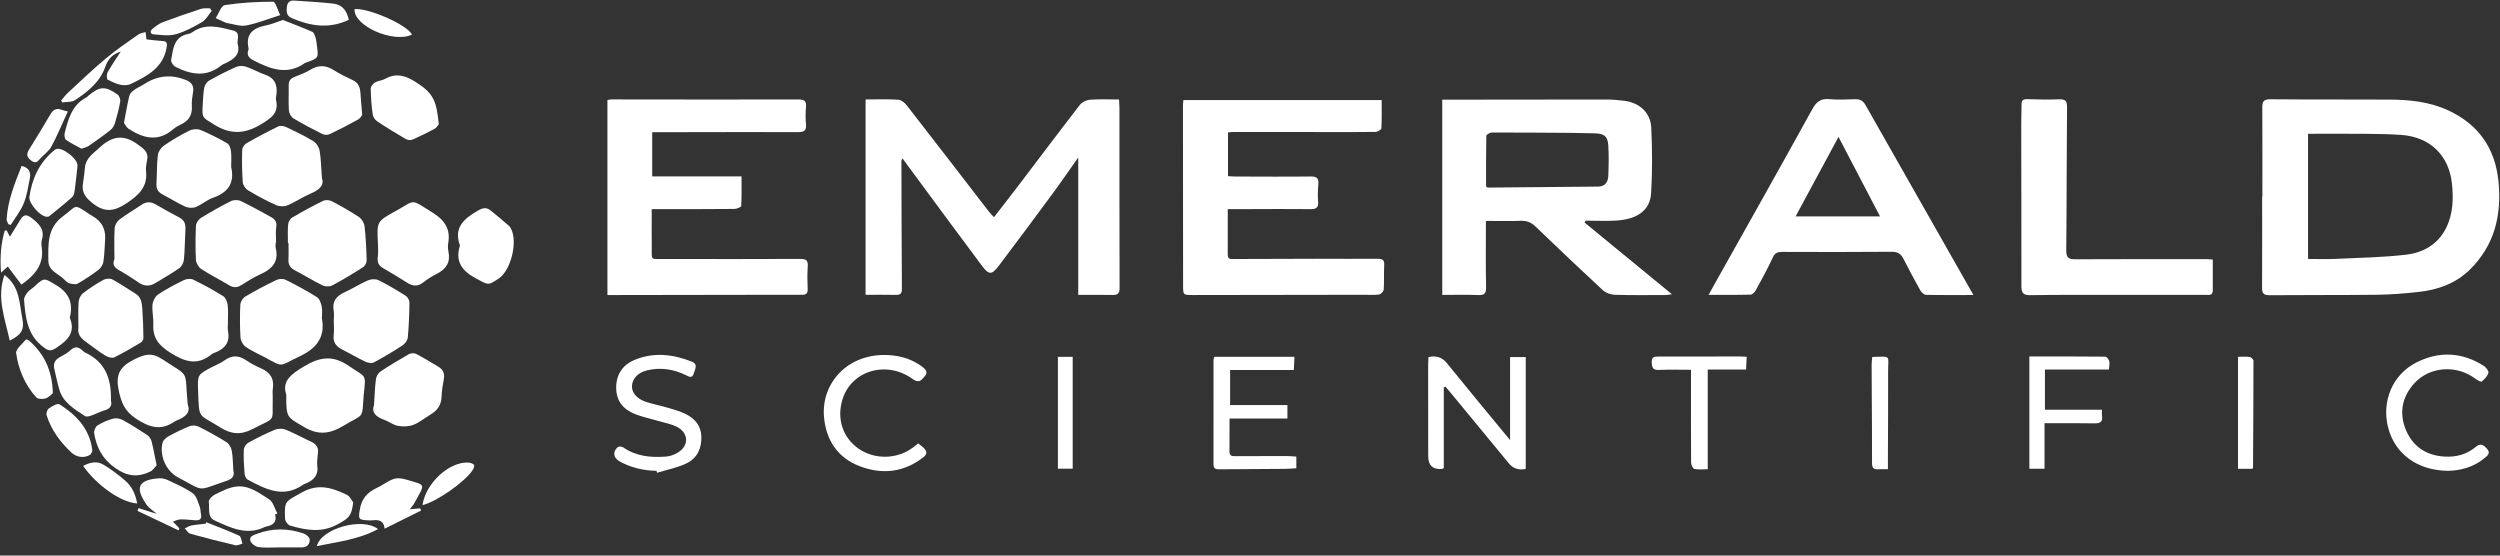 <svg width="315" height="70" viewBox="0 0 315 70" fill="none" xmlns="http://www.w3.org/2000/svg">
<rect x="0" y="0" width="315" height="70" fill="#333333" stroke="none"/>
<g clip-path="url(#clip0_604_87)">
<path d="M181.725 37.158V12.556C182.854 12.556 183.908 12.556 184.961 12.556C190.744 12.547 196.527 12.532 202.31 12.537C203.094 12.537 203.883 12.602 204.659 12.7C206.582 12.945 207.966 14.178 208.057 16.09C208.189 18.837 208.206 21.605 208.04 24.349C207.912 26.474 206.332 27.616 203.689 27.789C202.396 27.871 201.093 27.803 199.795 27.803C199.751 27.883 199.704 27.964 199.66 28.044C203.28 31.014 206.898 33.986 210.665 37.078C210.256 37.127 210.038 37.175 209.818 37.175C207.699 37.178 205.578 37.212 203.462 37.144C202.945 37.127 202.32 36.906 201.95 36.56C199.097 33.921 196.282 31.24 193.48 28.547C192.939 28.027 192.375 27.796 191.618 27.823C190.178 27.871 188.735 27.837 187.224 27.837C187.224 30.747 187.187 33.466 187.246 36.186C187.263 37.015 187.001 37.207 186.22 37.175C184.772 37.117 183.322 37.158 181.723 37.158H181.725ZM187.249 23.518C187.383 23.586 187.435 23.637 187.486 23.635C192.113 23.596 196.74 23.557 201.367 23.511C202.242 23.501 202.617 22.932 202.646 22.172C202.695 20.886 202.727 19.593 202.643 18.309C202.568 17.155 202.129 16.834 200.936 16.8C199.939 16.771 198.94 16.749 197.94 16.742C194.612 16.717 191.285 16.691 187.957 16.698C187.719 16.698 187.28 16.968 187.276 17.119C187.231 19.265 187.246 21.413 187.246 23.518H187.249Z" fill="white"/>
<path d="M285.06 24.765C285.06 21.02 285.072 17.274 285.05 13.528C285.046 12.782 285.239 12.5 286.072 12.508C291.064 12.554 296.058 12.517 301.05 12.549C303.6 12.564 306.113 12.812 308.477 13.908C312.328 15.694 314.397 18.713 314.809 22.859C315.228 27.081 314.329 30.914 311.179 33.994C309.403 35.729 307.164 36.522 304.737 36.786C303.025 36.974 301.303 37.117 299.581 37.139C295.042 37.195 290.503 37.158 285.964 37.197C285.241 37.205 285.019 36.969 285.021 36.279C285.043 32.443 285.031 28.608 285.031 24.77C285.041 24.77 285.05 24.77 285.06 24.77V24.765ZM290.814 16.851V32.628C292.009 32.628 293.124 32.672 294.236 32.621C297.222 32.48 300.222 32.433 303.186 32.088C305.317 31.84 307.157 30.795 308.186 28.771C309.089 26.991 309.151 25.069 308.947 23.149C308.565 19.542 306.162 17.247 302.53 16.997C301.053 16.895 299.568 16.873 298.086 16.861C295.703 16.839 293.32 16.856 290.816 16.856L290.814 16.851Z" fill="white"/>
<path d="M109.062 12.53C110.488 12.53 111.849 12.476 113.204 12.564C113.576 12.588 114.012 12.962 114.267 13.293C117.721 17.731 121.148 22.191 124.584 26.641C124.761 26.87 124.969 27.074 125.236 27.371C126.363 25.915 127.435 24.549 128.486 23.166C131.016 19.838 133.522 16.494 136.084 13.191C136.347 12.853 136.903 12.595 137.341 12.564C138.514 12.479 139.697 12.534 140.998 12.534C141.018 12.955 141.049 13.329 141.049 13.704C141.052 21.231 141.042 28.758 141.067 36.286C141.067 36.974 140.841 37.178 140.187 37.166C138.769 37.136 137.351 37.156 135.859 37.156V19.838C134.806 21.328 133.755 22.869 132.648 24.369C130.419 27.395 128.173 30.409 125.909 33.408C124.952 34.674 124.628 34.696 123.685 33.435C120.479 29.152 117.314 24.835 114.135 20.533C114.01 20.363 113.885 20.196 113.709 19.953C113.65 20.098 113.579 20.188 113.579 20.281C113.591 25.647 113.601 31.016 113.64 36.383C113.645 36.986 113.449 37.171 112.864 37.156C111.629 37.124 110.395 37.146 109.064 37.146V12.53H109.062Z" fill="white"/>
<path d="M82.179 16.657V22.225H93.434C93.434 23.518 93.464 24.733 93.395 25.941C93.388 26.09 92.849 26.323 92.555 26.325C89.679 26.357 86.801 26.347 83.923 26.347C83.382 26.347 82.841 26.347 82.118 26.347C82.118 27.956 82.098 29.5 82.123 31.046C82.152 32.859 81.841 32.625 83.698 32.63C89.42 32.647 95.144 32.645 100.866 32.623C101.586 32.62 101.824 32.832 101.775 33.551C101.709 34.507 101.728 35.471 101.767 36.429C101.787 36.944 101.584 37.144 101.096 37.141C100.401 37.139 99.703 37.141 99.007 37.141C91.921 37.154 84.834 37.166 77.748 37.175C77.388 37.175 77.028 37.175 76.536 37.175V12.598C76.744 12.571 76.915 12.527 77.089 12.527C84.932 12.532 92.775 12.556 100.619 12.532C101.42 12.532 101.613 12.79 101.554 13.514C101.496 14.229 101.488 14.958 101.554 15.67C101.635 16.506 101.256 16.652 100.506 16.649C95.69 16.627 90.875 16.649 86.059 16.654C84.795 16.654 83.529 16.654 82.174 16.654L82.179 16.657Z" fill="white"/>
<path d="M154.73 16.686V22.194C155.075 22.211 155.391 22.242 155.709 22.242C158.859 22.249 162.007 22.276 165.157 22.237C165.931 22.228 166.176 22.476 166.112 23.212C166.051 23.927 166.019 24.656 166.083 25.368C166.152 26.126 165.887 26.36 165.128 26.35C162.343 26.318 159.558 26.345 156.77 26.35C156.114 26.35 155.457 26.35 154.698 26.35C154.698 28.34 154.703 30.219 154.695 32.1C154.695 32.72 155.136 32.638 155.521 32.635C159.002 32.628 162.485 32.608 165.965 32.604C168.508 32.601 171.053 32.633 173.595 32.608C174.232 32.604 174.45 32.783 174.411 33.432C174.35 34.448 174.421 35.472 174.35 36.488C174.333 36.716 173.99 37.076 173.757 37.107C173.135 37.195 172.491 37.139 171.854 37.142C164.677 37.154 157.503 37.166 150.326 37.175C149.084 37.175 149.071 37.168 149.071 35.984C149.062 28.428 149.054 20.871 149.052 13.315C149.052 13.084 149.089 12.851 149.108 12.61H174.09C174.09 13.849 174.122 15.009 174.056 16.163C174.046 16.336 173.578 16.615 173.316 16.62C171.075 16.657 168.836 16.64 166.595 16.637C162.901 16.635 159.207 16.63 155.514 16.628C155.278 16.628 155.043 16.657 154.73 16.679V16.686Z" fill="white"/>
<path d="M215.29 37.149C215.53 36.709 215.694 36.403 215.863 36.101C220.03 28.666 224.223 21.243 228.338 13.777C228.865 12.821 229.392 12.398 230.486 12.493C231.569 12.588 232.666 12.539 233.754 12.501C234.381 12.479 234.756 12.712 235.06 13.249C238.864 19.962 242.68 26.668 246.496 33.377C247.187 34.592 247.878 35.81 248.654 37.173C246.53 37.173 244.6 37.193 242.672 37.149C242.425 37.144 242.099 36.838 241.96 36.59C241.225 35.282 240.522 33.958 239.841 32.621C239.523 31.994 239.123 31.716 238.359 31.724C233.756 31.767 229.152 31.755 224.549 31.738C223.976 31.738 223.64 31.865 223.376 32.436C222.731 33.824 221.997 35.17 221.264 36.514C221.125 36.772 220.826 37.115 220.591 37.122C218.881 37.173 217.166 37.149 215.295 37.149H215.29ZM231.65 17.247C229.786 20.706 228.035 23.953 226.249 27.264H236.884C235.148 23.939 233.463 20.718 231.65 17.247Z" fill="white"/>
<path d="M278.812 32.698C278.812 34.05 278.814 35.331 278.812 36.611C278.812 37.287 278.292 37.151 277.893 37.151C274.05 37.156 270.207 37.149 266.364 37.151C262.854 37.151 259.341 37.136 255.831 37.192C254.942 37.207 254.694 36.903 254.697 36.074C254.707 29.3 254.682 22.529 254.675 15.755C254.675 14.887 254.712 14.017 254.716 13.149C254.719 12.668 254.89 12.474 255.424 12.493C256.754 12.542 258.089 12.566 259.417 12.515C260.189 12.486 260.456 12.671 260.446 13.499C260.389 19.522 260.407 25.547 260.35 31.57C260.343 32.46 260.634 32.674 261.487 32.669C267.025 32.638 272.563 32.652 278.101 32.654C278.28 32.654 278.461 32.679 278.812 32.703V32.698Z" fill="white"/>
<path d="M40.561 40.133C41.006 42.542 39.85 43.913 37.719 44.914C35.039 46.176 35.853 46.349 33.232 44.953C32.46 44.543 31.647 44.19 30.942 43.689C30.611 43.454 30.329 42.938 30.302 42.532C30.219 41.159 30.216 39.779 30.28 38.403C30.297 38.041 30.589 37.555 30.9 37.37C32.169 36.617 33.477 35.929 34.807 35.287C35.135 35.129 35.669 35.097 35.983 35.253C37.33 35.921 38.66 36.638 39.931 37.436C40.259 37.64 40.445 38.187 40.534 38.61C40.636 39.098 40.558 39.623 40.558 40.131L40.561 40.133Z" fill="white"/>
<path d="M34.738 30.562C34.738 30.8 34.692 31.05 34.745 31.279C35.157 33.005 34.258 33.916 32.788 34.57C31.938 34.947 31.15 35.464 30.356 35.953C29.827 36.279 29.371 36.247 28.845 35.928C27.686 35.228 26.466 34.621 25.337 33.882C25.002 33.661 24.71 33.131 24.688 32.725C24.612 31.296 24.622 29.857 24.693 28.428C24.71 28.088 25.019 27.645 25.323 27.456C26.552 26.697 27.811 25.985 29.104 25.339C29.44 25.171 29.998 25.166 30.337 25.329C31.637 25.951 32.896 26.661 34.16 27.356C34.633 27.616 34.91 27.959 34.809 28.591C34.706 29.232 34.787 29.903 34.787 30.562C34.77 30.562 34.753 30.562 34.738 30.562Z" fill="white"/>
<path d="M36.279 30.618C36.279 29.84 36.232 29.058 36.303 28.287C36.33 27.978 36.546 27.572 36.803 27.422C38.074 26.671 39.375 25.961 40.7 25.31C40.994 25.164 41.501 25.195 41.8 25.351C42.973 25.963 44.132 26.617 45.232 27.349C45.577 27.58 45.886 28.088 45.932 28.498C46.094 29.923 46.162 31.362 46.197 32.798C46.204 33.09 45.993 33.508 45.751 33.663C44.482 34.475 43.189 35.255 41.859 35.963C41.538 36.133 40.977 36.123 40.641 35.96C39.451 35.377 38.322 34.675 37.148 34.055C36.573 33.751 36.308 33.34 36.345 32.686C36.384 32.001 36.352 31.311 36.352 30.62C36.328 30.62 36.301 30.62 36.276 30.62L36.279 30.618Z" fill="white"/>
<path d="M181.919 48.801V58.961C181.786 59.036 181.737 59.084 181.684 59.089C180.536 59.177 179.959 58.646 179.954 57.497C179.949 53.66 179.947 49.822 179.947 45.984C179.947 45.66 179.974 45.337 179.989 44.995C180.985 44.769 181.701 45.007 182.333 45.787C184.902 48.966 187.518 52.111 190.269 55.451V44.987H192.243V59.094C191.361 59.252 190.666 59.055 190.112 58.38C187.668 55.405 185.216 52.437 182.764 49.467C182.556 49.216 182.342 48.971 182.129 48.723C182.058 48.75 181.987 48.774 181.916 48.801H181.919Z" fill="white"/>
<path d="M42.057 40.503C42.057 40.053 42.123 39.594 42.045 39.159C41.827 37.948 42.403 37.282 43.453 36.806C44.441 36.359 45.357 35.758 46.349 35.328C46.733 35.163 47.324 35.122 47.681 35.299C48.867 35.883 50.006 36.565 51.123 37.273C51.37 37.428 51.595 37.842 51.59 38.131C51.573 39.594 51.517 41.059 51.382 42.518C51.35 42.87 51.047 43.303 50.738 43.505C49.557 44.278 48.34 45.007 47.093 45.67C46.826 45.814 46.331 45.712 46.018 45.563C45.065 45.116 44.161 44.569 43.221 44.1C42.422 43.702 41.917 43.186 42.047 42.207C42.121 41.648 42.062 41.072 42.057 40.503Z" fill="white"/>
<path d="M28.722 40.675C28.722 41.035 28.666 41.405 28.732 41.75C29.004 43.14 28.335 43.942 27.103 44.421C26.964 44.474 26.807 44.521 26.697 44.613C24.913 46.096 23.343 45.622 21.504 44.472C20.032 43.551 19.233 42.598 19.317 40.885C19.356 40.053 19.138 39.207 19.214 38.383C19.255 37.926 19.559 37.346 19.931 37.095C20.953 36.41 22.055 35.836 23.162 35.294C23.493 35.134 24.024 35.078 24.335 35.231C25.631 35.863 26.902 36.551 28.122 37.314C28.433 37.508 28.642 38.036 28.688 38.437C28.776 39.173 28.713 39.929 28.713 40.678C28.715 40.678 28.718 40.678 28.72 40.678L28.722 40.675Z" fill="white"/>
<path d="M40.563 22.444C40.899 23.411 40.154 23.958 39.093 24.413C38.099 24.838 37.193 25.47 36.196 25.883C35.789 26.051 35.172 26.019 34.765 25.834C33.557 25.29 32.384 24.66 31.25 23.977C30.927 23.783 30.613 23.309 30.586 22.942C30.488 21.6 30.479 20.249 30.515 18.902C30.523 18.611 30.785 18.21 31.047 18.059C32.352 17.308 33.685 16.598 35.039 15.94C35.306 15.811 35.762 15.872 36.051 16.008C37.224 16.562 38.395 17.128 39.5 17.802C39.872 18.03 40.198 18.56 40.272 18.995C40.448 20.023 40.46 21.078 40.563 22.444Z" fill="white"/>
<path d="M36.068 49.717C35.51 48.038 36.629 47.17 38.268 46.188C40.301 44.968 41.918 44.708 43.965 46.115C46.187 47.642 46.118 47.022 45.829 49.737C45.827 49.766 45.822 49.795 45.819 49.827C45.602 52.947 45.891 52.06 43.267 53.65C41.577 54.673 40.112 54.872 38.297 53.798C36.147 52.527 36.054 52.682 36.071 49.72L36.068 49.717Z" fill="white"/>
<path d="M14.418 32.633C14.418 31.347 14.373 30.056 14.444 28.775C14.466 28.394 14.726 27.913 15.032 27.679C15.917 27.003 16.892 26.444 17.812 25.815C18.403 25.411 18.969 25.385 19.588 25.742C20.583 26.313 21.58 26.88 22.599 27.407C23.26 27.747 23.402 28.27 23.363 28.943C23.29 30.197 23.294 31.456 23.177 32.706C23.14 33.087 22.898 33.568 22.594 33.785C21.636 34.463 20.602 35.032 19.603 35.649C18.893 36.086 18.209 36.103 17.497 35.617C16.674 35.056 15.838 34.511 14.969 34.028C14.381 33.7 14.136 33.282 14.42 32.638L14.418 32.633Z" fill="white"/>
<path d="M29.129 21.051C29.592 23.073 28.73 24.264 26.807 24.933C26.052 25.195 25.416 25.786 24.669 26.085C24.286 26.238 23.718 26.206 23.336 26.034C22.378 25.601 21.491 25.018 20.553 24.541C19.978 24.25 19.677 23.868 19.713 23.205C19.782 21.982 19.747 20.752 19.89 19.539C19.941 19.109 20.291 18.599 20.661 18.344C21.675 17.646 22.743 17.014 23.845 16.465C24.242 16.268 24.862 16.214 25.264 16.38C26.43 16.858 27.561 17.439 28.651 18.071C28.918 18.227 29.068 18.725 29.109 19.082C29.18 19.731 29.129 20.395 29.129 21.051Z" fill="white"/>
<path d="M34.363 50.138C34.28 53.358 34.868 52.468 31.809 54.065C30.312 54.848 29.073 54.702 27.703 53.827C24.957 52.07 25.099 52.962 24.96 49.233C24.884 47.202 24.901 47.202 26.699 46.256C27.233 45.977 27.809 45.755 28.291 45.405C29.222 44.73 30.084 44.761 31.017 45.396C31.586 45.782 32.203 46.117 32.835 46.385C34.011 46.883 34.572 47.683 34.376 48.973C34.317 49.353 34.366 49.749 34.366 50.138H34.363Z" fill="white"/>
<path d="M47.617 30.623C47.485 27.932 47.468 27.898 49.824 26.608C52.433 25.178 51.59 24.979 54.505 26.79C56.012 27.726 56.778 28.829 56.482 30.596C56.423 30.944 56.426 31.325 56.499 31.668C56.788 33.012 56.247 33.889 55.049 34.492C54.434 34.803 53.839 35.18 53.298 35.603C52.614 36.135 51.995 36.06 51.314 35.627C50.322 35 49.317 34.39 48.301 33.804C47.737 33.481 47.5 33.083 47.6 32.412C47.688 31.826 47.617 31.218 47.617 30.62V30.623Z" fill="white"/>
<path d="M152.998 44.956H163.099C163.075 45.502 163.053 45.998 163.023 46.618H154.994V51.042H162.215V52.736H154.921C154.921 54.206 154.93 55.548 154.916 56.887C154.908 57.548 155.376 57.475 155.795 57.475C157.914 57.473 160.033 57.461 162.149 57.461C162.531 57.461 162.916 57.505 163.339 57.531V58.999C162.881 59.026 162.436 59.072 161.987 59.077C159.234 59.099 156.478 59.109 153.725 59.131C153.267 59.135 152.897 59.135 152.9 58.499C152.914 54.124 152.902 49.746 152.905 45.371C152.905 45.257 152.951 45.145 152.993 44.958L152.998 44.956Z" fill="white"/>
<path d="M9.881 41.254C9.881 40.18 9.832 39.1 9.908 38.029C9.935 37.649 10.17 37.175 10.469 36.942C11.272 36.318 12.137 35.756 13.029 35.26C13.33 35.093 13.869 35.056 14.16 35.214C15.167 35.751 16.108 36.407 17.082 37.008C17.837 37.472 17.881 38.245 17.935 38.981C18.021 40.172 18.055 41.368 18.072 42.564C18.075 42.758 17.935 43.043 17.771 43.14C16.661 43.801 15.552 44.47 14.388 45.029C14.104 45.165 13.563 44.987 13.242 44.79C12.473 44.321 11.767 43.75 11.032 43.228C10.349 42.742 9.705 42.241 9.879 41.254H9.881Z" fill="white"/>
<path d="M82.718 59.323C81.057 59.293 79.482 58.929 78.03 58.112C77.283 57.692 77.18 56.892 77.829 56.348C77.964 56.233 78.356 56.25 78.517 56.365C80.151 57.505 81.996 57.672 83.896 57.531C84.389 57.495 84.91 57.317 85.341 57.069C86.85 56.204 86.816 54.529 85.246 53.761C84.499 53.397 83.644 53.251 82.836 53.015C81.969 52.76 81.079 52.563 80.23 52.257C78.723 51.715 77.711 50.735 77.643 49.039C77.577 47.333 78.348 46.01 79.984 45.337C82.38 44.35 84.781 44.63 87.137 45.551C88.028 45.899 87.548 46.55 87.404 47.075C87.218 47.753 86.745 47.423 86.39 47.252C84.839 46.506 83.225 46.258 81.542 46.662C80.364 46.946 79.666 47.719 79.627 48.657C79.595 49.462 80.234 50.249 81.349 50.619C82.292 50.93 83.277 51.119 84.232 51.401C84.952 51.615 85.689 51.822 86.36 52.15C87.541 52.726 88.33 53.623 88.371 55.013C88.418 56.496 87.842 57.733 86.525 58.372C85.361 58.936 84.043 59.182 82.792 59.568C82.765 59.488 82.738 59.408 82.711 59.325L82.718 59.323Z" fill="white"/>
<path d="M23.647 50.957C24.085 52.033 23.265 52.578 22.234 52.993C22.15 53.028 22.067 53.064 21.994 53.115C20.269 54.304 18.844 53.871 17.144 52.753C15.659 51.778 15.255 50.648 14.937 49.08C14.537 47.114 15.201 46.13 16.938 45.274C18.212 44.647 19.101 44.375 20.421 45.247C24.056 47.654 23.213 46.409 23.652 50.957H23.647Z" fill="white"/>
<path d="M47.123 51.061C47.208 49.809 47.238 48.789 47.367 47.782C47.412 47.442 47.635 47.017 47.911 46.832C49.087 46.047 50.304 45.315 51.536 44.615C51.772 44.482 52.2 44.472 52.44 44.596C53.401 45.097 54.326 45.665 55.255 46.222C55.835 46.57 56.046 47.075 55.926 47.751C55.794 48.487 55.657 49.231 55.639 49.975C55.612 51.017 55.118 51.713 54.253 52.228C53.528 52.661 52.864 53.229 52.09 53.528C51.502 53.754 50.76 53.769 50.128 53.655C49.526 53.545 48.994 53.1 48.401 52.892C47.382 52.532 46.775 51.982 47.127 51.059L47.123 51.061Z" fill="white"/>
<path d="M34.772 12.272C34.772 12.413 34.755 12.508 34.775 12.593C35.174 14.248 34.143 14.897 32.886 15.66C30.858 16.895 29.038 16.98 27.003 15.711C25.514 14.785 25.433 14.907 25.545 13.169C25.592 12.452 25.604 11.725 25.741 11.025C25.805 10.699 26.07 10.313 26.356 10.15C27.456 9.528 28.585 8.947 29.744 8.436C30.106 8.276 30.633 8.281 31.017 8.41C31.843 8.684 32.607 9.146 33.433 9.426C34.618 9.827 34.941 10.668 34.843 11.786C34.829 11.963 34.792 12.141 34.775 12.269L34.772 12.272Z" fill="white"/>
<path d="M45.638 14.469C45.58 14.542 45.43 14.885 45.168 15.031C43.985 15.689 42.78 16.314 41.557 16.895C41.298 17.019 40.874 17.014 40.617 16.888C39.38 16.27 38.153 15.626 36.97 14.912C36.678 14.734 36.426 14.27 36.401 13.922C36.33 12.88 36.397 11.83 36.374 10.782C36.362 10.226 36.585 9.895 37.107 9.691C37.78 9.426 38.474 9.178 39.084 8.801C40.095 8.179 41.019 8.184 42.02 8.816C42.782 9.297 43.598 9.703 44.416 10.082C45.114 10.405 45.361 10.945 45.408 11.652C45.462 12.488 45.543 13.32 45.638 14.469Z" fill="white"/>
<path d="M115.69 55.874C115.989 56.117 116.244 56.285 116.447 56.498C116.79 56.858 116.832 57.223 116.393 57.57C113.919 59.541 111.134 59.831 108.283 58.727C105.54 57.667 104.099 55.465 103.828 52.583C103.411 48.142 107.08 44.137 112.606 44.8C113.932 44.961 115.122 45.408 116.185 46.193C116.594 46.497 116.979 46.886 116.54 47.379C116.163 47.804 115.842 48.378 115.017 47.773C111.717 45.357 107.269 46.676 106.147 50.337C105.403 52.77 106.189 55.157 108.195 56.542C110.206 57.932 113.033 57.879 114.992 56.413C115.208 56.253 115.418 56.085 115.693 55.871L115.69 55.874Z" fill="white"/>
<path d="M308.479 59.323C304.555 59.293 301.729 57.157 300.893 53.827C300.07 50.543 301.464 47.179 304.489 45.658C307.333 44.229 310.214 44.358 312.937 46.086C313.226 46.268 313.599 46.732 313.538 46.961C313.425 47.381 313.062 47.778 312.705 48.067C312.597 48.154 312.129 47.894 311.889 47.712C309.55 45.95 306.177 46.149 304.215 48.285C302.601 50.043 302.25 52.16 303.203 54.306C304.095 56.314 305.77 57.415 308.051 57.531C309.508 57.607 310.824 57.252 311.931 56.316C312.563 55.781 312.95 56.083 313.364 56.547C313.846 57.089 313.444 57.398 313.055 57.718C311.639 58.895 309.966 59.296 308.479 59.323Z" fill="white"/>
<path d="M40.068 57.004C40.024 57.67 39.909 58.158 39.975 58.62C40.161 59.904 39.493 60.567 38.39 60.973C38.334 60.995 38.273 61.012 38.226 61.046C35.711 62.84 33.447 61.632 31.206 60.431C30.986 60.312 30.831 59.906 30.809 59.622C30.731 58.64 30.68 57.648 30.721 56.666C30.733 56.357 31.005 55.939 31.28 55.786C32.357 55.188 33.467 54.634 34.606 54.16C35.003 53.995 35.578 53.971 35.97 54.129C37.085 54.576 38.136 55.174 39.233 55.669C39.924 55.983 40.134 56.496 40.068 57.002V57.004Z" fill="white"/>
<path d="M18.515 20.247C18.469 20.662 18.342 21.09 18.393 21.496C18.655 23.543 17.465 24.607 15.899 25.64C14.396 26.632 13.198 26.814 11.699 25.63C10.795 24.916 10.258 24.264 10.454 23.115C10.569 22.437 10.636 21.749 10.711 21.063C10.841 19.897 11.745 19.343 12.522 18.616C14.07 17.17 15.53 16.863 17.347 18.191C18.131 18.764 18.782 19.187 18.518 20.247H18.515Z" fill="white"/>
<path d="M255.704 44.914C258.92 44.914 262.094 44.905 265.269 44.939C265.445 44.939 265.705 45.286 265.768 45.515C265.844 45.785 265.754 46.103 265.724 46.557H257.661V51.625H264.847C264.847 51.953 264.818 52.182 264.852 52.403C264.982 53.2 264.578 53.358 263.868 53.343C262.053 53.305 260.238 53.327 258.42 53.322C258.185 53.322 257.947 53.322 257.609 53.322V59.058H255.701V44.914H255.704Z" fill="white"/>
<path d="M13.254 30.025C13.188 31.009 13.171 31.998 13.031 32.973C12.98 33.337 12.718 33.758 12.421 33.986C11.586 34.623 10.704 35.211 9.791 35.732C9.528 35.88 9.075 35.785 8.74 35.695C8.497 35.63 8.277 35.411 8.091 35.219C7.378 34.47 6.109 34.166 6.094 32.849C6.075 30.78 5.938 28.715 7.939 27.247C9.786 25.89 9.176 25.584 11.324 27.03C11.473 27.13 11.635 27.212 11.789 27.307C12.81 27.934 13.297 28.84 13.252 30.025H13.254Z" fill="white"/>
<path d="M29.406 59.298C29.592 60.01 29.224 60.36 28.548 60.586C24.673 61.882 25.883 61.972 22.432 60.151C20.928 59.359 20.068 57.415 20.482 55.786C20.563 55.468 20.923 55.144 21.239 54.969C22.109 54.491 23.005 54.048 23.929 53.686C24.247 53.562 24.735 53.608 25.046 53.766C26.231 54.362 27.4 54.994 28.521 55.701C28.85 55.908 29.129 56.377 29.198 56.766C29.347 57.587 29.342 58.433 29.403 59.298H29.406Z" fill="white"/>
<path d="M15.62 15.48C15.87 14.185 16.041 13.12 16.296 12.075C16.365 11.796 16.644 11.523 16.896 11.343C17.308 11.044 17.79 10.845 18.219 10.568C19.852 9.515 21.577 9.348 23.395 10.067C24.112 10.349 24.458 10.787 24.33 11.577C24.235 12.165 24.132 12.77 24.171 13.358C24.242 14.413 23.858 15.15 22.905 15.621C22.528 15.808 22.138 16.008 21.825 16.28C19.934 17.923 18.062 17.43 16.215 16.236C15.924 16.047 15.76 15.665 15.615 15.478L15.62 15.48Z" fill="white"/>
<path d="M55.289 15.65C55.201 15.755 55.039 16.076 54.78 16.217C53.856 16.717 52.908 17.182 51.943 17.6C51.718 17.697 51.338 17.643 51.118 17.512C49.898 16.8 48.685 16.066 47.512 15.281C47.238 15.099 46.998 14.705 46.954 14.379C46.812 13.315 46.726 12.238 46.711 11.164C46.706 10.903 46.993 10.544 47.245 10.396C47.625 10.172 48.124 10.152 48.511 9.939C49.893 9.173 51.049 9.499 52.34 10.308C54.642 11.749 54.995 12.726 55.289 15.65Z" fill="white"/>
<path d="M57.954 30.929C57.097 28.603 58.557 27.49 60.303 26.488C60.854 26.172 61.327 26.124 61.8 26.503C62.598 27.14 63.37 27.811 64.146 28.474C64.235 28.549 64.303 28.657 64.359 28.761C65.276 30.409 64.399 34.05 62.838 35.095C61.467 36.014 61.526 35.904 60.058 35.132C58.285 34.198 57.29 33.007 57.957 30.929H57.954Z" fill="white"/>
<path d="M220.083 44.956C220.054 45.52 220.032 45.962 220.003 46.56H215.175V59.123C214.538 59.123 213.994 59.199 213.494 59.087C213.301 59.043 213.083 58.577 213.08 58.302C213.054 55.188 213.066 52.072 213.066 48.959C213.066 48.217 213.066 47.474 213.066 46.594C211.67 46.594 210.347 46.55 209.029 46.611C208.253 46.647 208.142 46.297 208.12 45.653C208.093 44.926 208.478 44.926 209.027 44.926C212.382 44.936 215.741 44.917 219.096 44.912C219.393 44.912 219.687 44.936 220.083 44.953V44.956Z" fill="white"/>
<path d="M13.979 50.468C14.175 51.166 13.79 51.567 13.058 51.737C12.999 51.752 12.948 51.788 12.892 51.805C12.142 52.036 11.106 52.69 10.694 52.417C9.428 51.579 7.98 50.76 7.493 49.141C7.233 48.283 7.059 47.401 6.851 46.528C6.692 45.867 6.883 45.364 7.508 45.019C7.98 44.756 8.485 44.504 8.87 44.136C9.408 43.624 9.852 43.672 10.351 44.129C10.484 44.251 10.623 44.38 10.785 44.453C13.247 45.607 14.006 47.688 13.979 50.198C13.979 50.259 13.979 50.317 13.979 50.466V50.468Z" fill="white"/>
<path d="M15.214 6.507C14.229 6.789 13.617 7.404 13.252 8.444C12.588 10.332 11.067 11.565 9.44 12.622C9.021 12.894 8.375 12.821 7.833 12.906C7.792 12.826 7.75 12.744 7.708 12.663C7.988 12.34 8.235 11.985 8.549 11.696C10.133 10.235 11.694 8.74 13.347 7.357C14.626 6.286 16.017 5.347 17.381 4.38C17.648 4.19 18.018 4.144 18.339 4.03C18.376 4.329 18.413 4.628 18.454 4.961C19.094 5.029 19.774 5.131 20.46 5.168C21.07 5.202 21.085 5.457 20.994 5.989C20.566 8.519 18.572 9.564 16.571 10.537C15.542 11.037 14.501 10.5 13.56 10.031C13.428 9.965 13.421 9.351 13.56 9.105C14.065 8.211 14.655 7.367 15.211 6.504L15.214 6.507Z" fill="white"/>
<path d="M35.635 2.516C36.83 2.987 38.096 3.459 39.336 4.001C39.549 4.095 39.684 4.47 39.762 4.74C39.87 5.109 39.894 5.503 39.948 5.887C40.142 7.248 40.08 7.343 38.75 7.819C38.638 7.86 38.508 7.882 38.412 7.948C36.2 9.506 34.114 8.718 32.022 7.651C31.412 7.34 31.02 6.995 31.306 6.264C31.328 6.21 31.331 6.142 31.319 6.086C30.912 4.251 31.909 3.51 33.545 3.194C34.219 3.062 34.858 2.771 35.632 2.516H35.635Z" fill="white"/>
<path d="M19.735 58.63C19.508 58.858 19.267 59.257 18.915 59.427C17.364 60.168 16.032 60.04 14.506 58.96C12.892 57.818 12.171 56.394 11.868 54.622C11.814 54.308 12.01 53.783 12.262 53.62C12.864 53.236 13.55 52.942 14.241 52.75C14.604 52.648 15.106 52.726 15.441 52.911C16.497 53.489 17.518 54.133 18.523 54.799C18.775 54.967 19.01 55.278 19.086 55.567C19.326 56.489 19.488 57.432 19.735 58.63Z" fill="white"/>
<path d="M8.794 40.036C9.558 41.874 8.531 42.892 7.069 43.845C6.378 44.295 6.092 44.197 5.494 43.755C3.437 42.233 3.201 40.022 3.035 37.776C3.013 37.474 3.253 37.112 3.461 36.847C3.679 36.57 4.015 36.388 4.279 36.145C5.619 34.91 5.55 35.017 7.086 35.936C8.725 36.915 9.244 38.225 8.794 40.036Z" fill="white"/>
<path d="M29.94 5.525C30.334 6.886 29.445 7.445 28.458 7.946C28.269 8.04 28.056 8.106 27.897 8.235C26.008 9.768 24.049 9.406 22.099 8.415C21.83 8.279 21.514 7.802 21.563 7.547C21.825 6.179 21.874 4.616 23.74 4.273C23.914 4.241 24.093 4.164 24.235 4.062C25.886 2.875 27.618 3.417 29.332 3.833C30.361 4.083 29.859 4.937 29.937 5.525H29.94Z" fill="white"/>
<path d="M44.504 63.289C44.308 65.032 43.938 65.302 42.527 66.07C40.519 67.166 38.567 66.804 36.583 66.235C36.294 66.153 35.934 65.688 35.921 65.387C35.813 63.044 35.948 63.233 37.971 62.077C40.085 60.868 41.881 61.452 43.745 62.371C44.071 62.531 44.254 62.976 44.502 63.289H44.504Z" fill="white"/>
<path d="M34.662 64.806C34.922 65.783 34.405 66.174 33.577 66.337C33.489 66.354 33.401 66.383 33.32 66.422C31.044 67.509 29.033 66.481 27.049 65.581C26.092 65.146 26.427 64.053 26.31 63.246C26.27 62.971 26.711 62.49 27.044 62.327C27.907 61.906 28.806 61.428 29.734 61.309C31.348 61.102 32.646 62.113 33.905 62.915C34.429 63.248 34.616 64.104 34.954 64.721C34.856 64.75 34.758 64.779 34.66 64.808L34.662 64.806Z" fill="white"/>
<path d="M3.699 24.857C4.017 22.551 4.938 20.465 6.871 18.905C6.939 18.849 7.023 18.8 7.106 18.774C7.895 18.514 9.854 20.074 9.766 20.893C9.656 21.933 9.55 22.971 9.408 24.007C9.369 24.294 9.298 24.656 9.1 24.831C8.159 25.667 7.175 26.452 6.197 27.247C6.119 27.31 5.969 27.317 5.854 27.307C5.073 27.252 3.682 25.72 3.696 24.857H3.699Z" fill="white"/>
<path d="M10.268 18.732C9.648 18.392 8.941 18.064 8.316 17.622C8.135 17.493 8.086 17.007 8.157 16.73C8.615 14.989 9.065 13.227 10.866 12.284C10.971 12.231 11.05 12.131 11.143 12.053C12.549 10.867 13.264 10.816 14.8 11.903C15.023 12.061 15.194 12.513 15.148 12.787C14.993 13.696 14.755 14.596 14.491 15.483C14.393 15.809 14.192 16.166 13.93 16.375C13.036 17.084 12.1 17.743 11.16 18.397C10.949 18.543 10.665 18.589 10.266 18.737L10.268 18.732Z" fill="white"/>
<path d="M51.632 64.164C52.218 64.116 52.58 64.084 52.945 64.055C52.982 64.147 53.016 64.24 53.053 64.332C51.556 65.076 50.057 65.82 48.462 66.612C48.364 65.576 47.715 65.465 46.929 65.562C46.721 65.586 46.505 65.569 46.295 65.557C45.158 65.496 45.158 65.372 45.33 64.252C45.538 62.898 46.238 62.05 47.453 61.491C48.191 61.153 48.842 60.611 49.599 60.351C50.069 60.188 50.694 60.28 51.196 60.431C53.724 61.189 53.601 60.834 52.186 63.433C52.071 63.644 51.892 63.824 51.63 64.167L51.632 64.164Z" fill="white"/>
<path d="M22.488 66.823C20.769 66.007 19.049 65.19 17.328 64.373C17.372 64.257 17.413 64.142 17.457 64.026C18.187 64.254 18.92 64.483 19.745 64.743C19.265 64.317 18.763 64.016 18.459 63.576C16.955 61.415 17.438 60.436 20.083 60.263C20.48 60.236 20.923 60.382 21.293 60.557C22.324 61.053 23.402 61.508 24.313 62.176C24.767 62.507 24.931 63.255 25.166 63.839C25.286 64.135 25.254 64.487 25.323 64.808C25.445 65.387 25.161 65.586 24.634 65.557C24.002 65.523 23.368 65.43 22.738 65.443C22.42 65.448 22.104 65.623 21.785 65.722C22.006 65.951 22.229 66.177 22.447 66.405C22.506 66.466 22.552 66.541 22.604 66.609C22.567 66.68 22.53 66.75 22.491 66.821L22.488 66.823Z" fill="white"/>
<path d="M0.843 29.043C0.972 29.293 1.102 29.544 1.249 29.823C1.717 29.058 2.156 28.328 2.611 27.606C2.988 27.009 3.407 27.016 3.956 27.448C4.86 28.163 5.675 28.866 5.281 30.195C5.19 30.499 5.215 30.856 5.261 31.179C5.565 33.316 4.402 34.672 2.694 35.863C2.138 35.124 1.577 34.373 0.987 33.586C0.696 33.846 0.487 34.035 0.13 34.356C-0.017 32.441 0.108 30.732 0.593 29.058L0.845 29.038L0.843 29.043Z" fill="white"/>
<path d="M237.879 59.123C237.406 59.123 237.022 59.096 236.642 59.128C236.03 59.182 235.875 58.907 235.875 58.336C235.885 55.458 235.858 52.58 235.843 49.702C235.836 48.443 235.824 47.184 235.826 45.925C235.826 45.605 235.878 45.286 235.902 44.975C238.374 44.904 237.896 44.761 237.903 46.713C237.916 50.4 237.889 54.09 237.876 57.777C237.876 58.19 237.876 58.601 237.876 59.123H237.879Z" fill="white"/>
<path d="M133.297 44.963H135.158V59.055H133.297V44.963Z" fill="white"/>
<path d="M283.794 59.065H281.989V44.956C282.486 44.956 282.993 44.912 283.483 44.98C283.659 45.004 283.936 45.294 283.936 45.461C283.936 49.95 283.909 54.44 283.882 58.929C283.882 58.953 283.853 58.978 283.792 59.068L283.794 59.065Z" fill="white"/>
<path d="M11.632 56.873C11.571 56.96 11.48 57.242 11.29 57.344C10.52 57.762 9.617 57.602 8.98 57.006C7.579 55.691 6.467 54.177 5.879 52.342C5.798 52.094 5.945 51.613 6.151 51.467C6.545 51.188 7.248 50.779 7.49 50.935C9.57 52.26 11.219 53.951 11.605 56.523C11.615 56.581 11.615 56.642 11.63 56.873H11.632Z" fill="white"/>
<path d="M6.655 49.537C6.493 49.664 6.165 50.062 5.751 50.201C5.399 50.318 4.767 50.291 4.561 50.062C3.138 48.482 2.329 46.555 2.033 44.499C1.96 43.991 2.817 43.344 3.268 42.778C3.297 42.741 3.554 42.824 3.652 42.909C5.56 44.572 6.587 46.662 6.658 49.537H6.655Z" fill="white"/>
<path d="M43.941 2.504C41.442 3.678 39.081 3.279 36.742 2.275C36.1 2 36.09 1.478 36.137 0.931C36.183 0.391 36.445 0.032 37.053 0.073C38.701 0.19 40.355 0.267 41.998 0.455C43.174 0.588 43.733 1.415 43.943 2.504H43.941Z" fill="white"/>
<path d="M35.304 1.903C33.702 2.409 32.379 2.956 31 3.211C30.226 3.354 29.362 3.014 28.539 2.89C28.509 2.885 28.477 2.88 28.451 2.866C28.027 2.671 27.603 2.477 27.179 2.285C27.556 1.714 27.867 0.715 28.326 0.644C30.337 0.331 32.392 0.219 34.43 0.216C34.706 0.216 34.981 1.257 35.302 1.906L35.304 1.903Z" fill="white"/>
<path d="M17.286 63.433C15.26 63.321 12.22 61.177 10.476 58.71C11.316 58.251 12.201 58.049 13.026 58.545C14.004 59.133 14.929 59.826 15.792 60.574C16.62 61.294 17.075 62.264 17.288 63.435L17.286 63.433Z" fill="white"/>
<path d="M1.225 42.912C0.622 40.117 -0.451 37.492 0.561 34.65C2.525 36.084 2.432 38.225 2.822 40.187C3.079 41.487 2.734 42.175 1.225 42.912Z" fill="white"/>
<path d="M53.236 63.647C53.621 60.878 56.631 58.124 59.039 58.287C59.284 58.304 59.59 58.406 59.727 58.579C59.813 58.686 59.683 59.033 59.563 59.218C58.569 60.73 55.059 63.192 53.236 63.647Z" fill="white"/>
<path d="M8.551 14.034C7.735 15.804 7.172 17.174 6.474 18.47C6.173 19.031 5.585 19.44 5.127 19.919C4.803 20.256 4.571 20.708 3.951 20.247C3.368 19.811 3.292 19.43 3.669 18.83C4.595 17.357 5.492 15.862 6.376 14.365C6.724 13.777 7.167 13.594 7.811 13.847C8.039 13.937 8.289 13.971 8.549 14.037L8.551 14.034Z" fill="white"/>
<path d="M35.211 68.972C34.336 68.972 33.45 69.047 32.59 68.938C32.213 68.889 31.711 68.539 31.571 68.201C31.324 67.599 31.914 67.433 32.372 67.261C34.329 66.524 36.298 66.549 38.253 67.219C38.574 67.329 39.012 67.698 39.025 67.963C39.049 68.469 38.76 68.96 38.109 68.969C37.144 68.984 36.176 68.972 35.211 68.969V68.972Z" fill="white"/>
<path d="M26.675 1.371C26.28 1.845 25.974 2.467 25.474 2.766C24.424 3.391 23.309 3.986 22.141 4.317C21.286 4.557 20.299 4.402 19.378 4.331C18.934 4.297 18.839 3.935 19.204 3.641C19.598 3.323 20.017 2.987 20.482 2.81C22.079 2.205 23.694 1.65 25.318 1.118C25.665 1.004 26.072 1.065 26.452 1.045C26.525 1.155 26.601 1.261 26.675 1.371Z" fill="white"/>
<path d="M51.911 4.363C49.516 5.476 44.499 3.24 44.678 1.14C46.532 1.009 51.331 3.148 51.911 4.363Z" fill="white"/>
<path d="M25.989 65.802C27.38 66.357 28.786 66.879 30.143 67.501C30.381 67.611 30.417 68.153 30.547 68.496C30.253 68.571 29.932 68.763 29.67 68.702C27.765 68.255 25.864 67.776 23.978 67.251C23.701 67.173 23.51 66.806 23.277 66.573C23.556 66.449 23.821 66.264 24.113 66.211C24.703 66.099 25.308 66.06 25.908 65.99L25.986 65.802H25.989Z" fill="white"/>
<path d="M2.724 20.905C3.713 21.141 3.904 21.756 3.755 22.502C3.544 23.555 3.392 24.646 2.988 25.628C2.594 26.59 1.913 27.436 1.357 28.335C1.261 28.311 1.166 28.287 1.07 28.263C0.987 28.063 0.823 27.859 0.835 27.665C0.96 25.275 1.862 23.107 2.724 20.905Z" fill="white"/>
<path d="M39.921 68.809C40.492 66.563 45.685 65.132 47.635 66.665C45.193 67.983 42.569 68.262 39.921 68.809Z" fill="white"/>
</g>
<defs>
<clipPath id="clip0_604_87">
<rect width="315" height="70" fill="white"/>
</clipPath>
</defs>
</svg>

